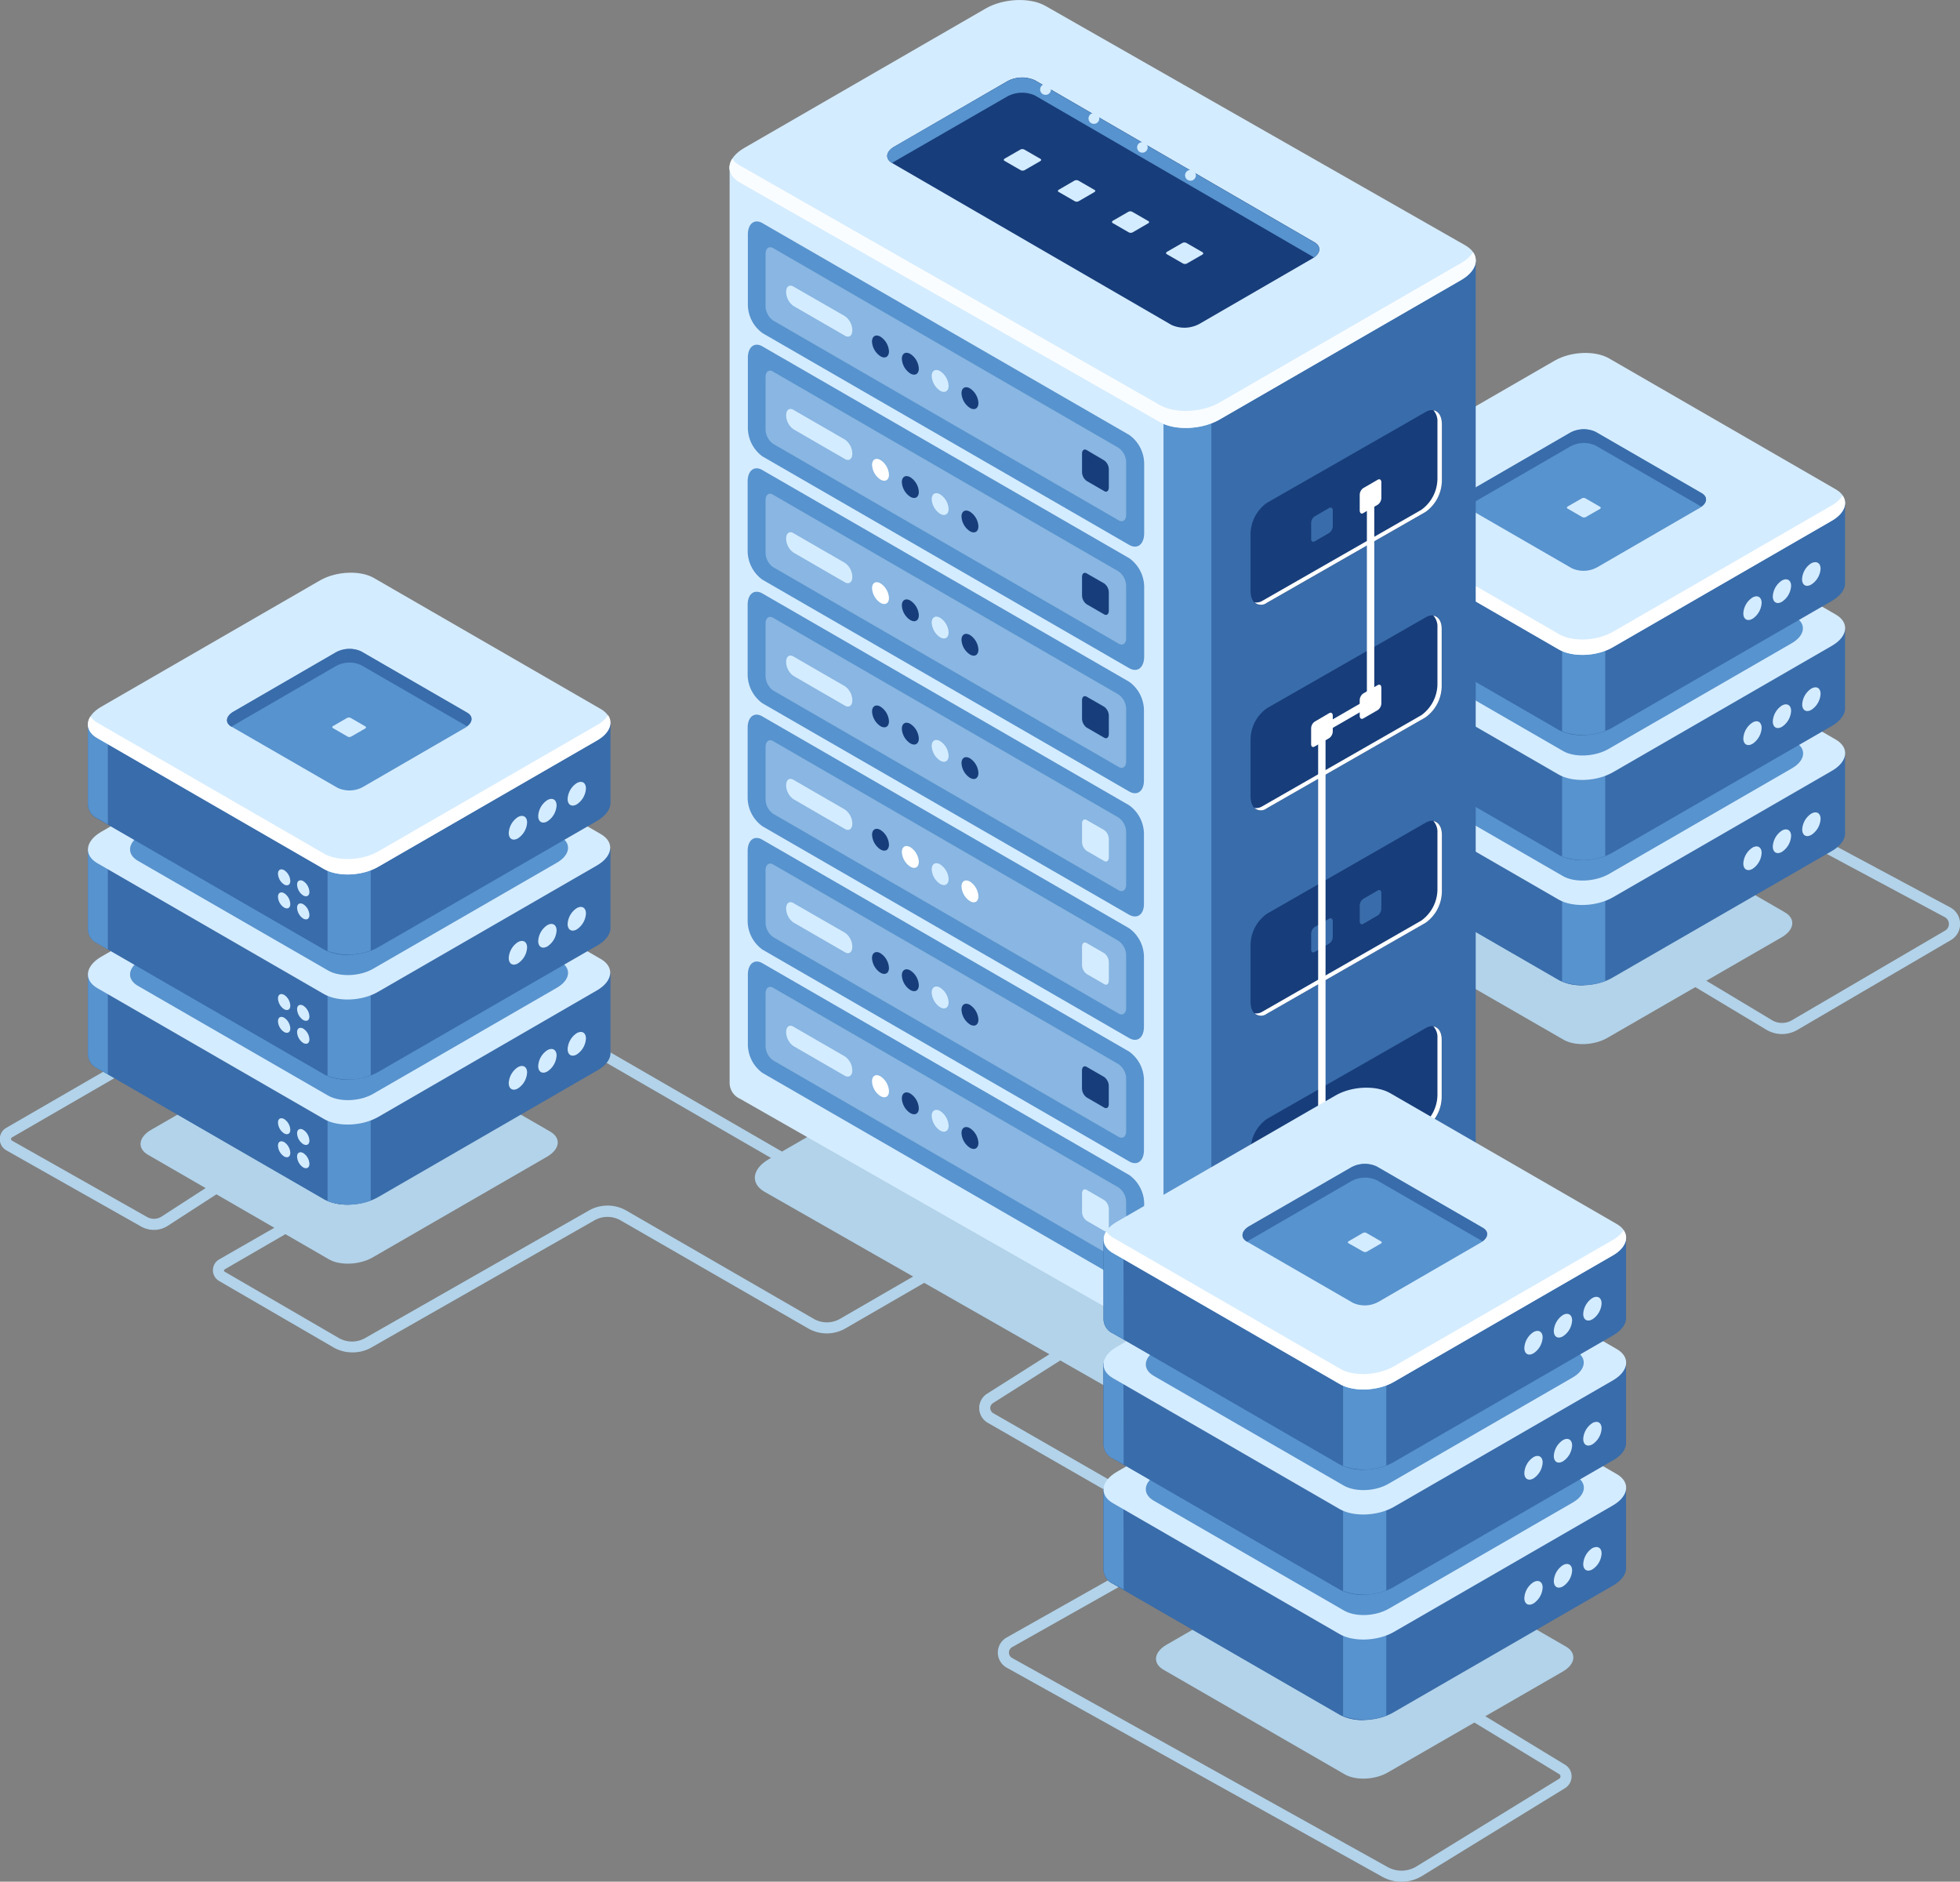 <svg id="Ñëîé_1" data-name="Ñëîé 1" xmlns="http://www.w3.org/2000/svg" viewBox="0 0 363.11 348.53"><rect x="0" y="0" width="363.11" height="348.53" fill="#808080" stroke="none"/><defs><style>.cls-1{fill:#b2d3ea;}.cls-2{fill:#396caa;}.cls-3{fill:#5793ce;}.cls-4,.cls-8{fill:#d4ecff;}.cls-5{fill:#fff;}.cls-6{fill:#fafdff;}.cls-7{fill:#173d7a;}.cls-8{opacity:0.4;isolation:isolate;}</style></defs><path class="cls-1" d="M1068.6,217.26a5.75,5.75,0,0,1-2.91-.8L1048.26,206l1.06-1.76,17.43,10.46a3.63,3.63,0,0,0,3.67,0l28.37-16.6a1.39,1.39,0,0,0,.71-1.26,1.42,1.42,0,0,0-.75-1.23l-37.82-20.25,1-1.81,37.82,20.25a3.45,3.45,0,0,1,1.83,3,3.42,3.42,0,0,1-1.72,3.06l-28.38,16.6A5.67,5.67,0,0,1,1068.6,217.26Z" transform="translate(-738.45 -25.73)"/><path class="cls-1" d="M998.09,374.27a7.32,7.32,0,0,1-3.57-.93l-69.58-38.73a3.2,3.2,0,0,1,0-5.58l31.49-17.76a1.07,1.07,0,0,0,.56-.95,1.1,1.1,0,0,0-.55-.95l-35-20.11a3.15,3.15,0,0,1-.12-5.39l14.31-9.06,1.1,1.73-14.31,9.07a1.09,1.09,0,0,0-.51.94,1.11,1.11,0,0,0,.55.93l35,20.11a3.15,3.15,0,0,1,1.58,2.74,3.11,3.11,0,0,1-1.6,2.73l-31.49,17.76a1.15,1.15,0,0,0,0,2l69.58,38.73a5.3,5.3,0,0,0,5.31-.1l26.46-16.26a.5.5,0,0,0,0-.86l-19.14-11.64,1.06-1.75,19.15,11.64a2.52,2.52,0,0,1,1.23,2.17,2.56,2.56,0,0,1-1.22,2.19L1001.9,373.2A7.34,7.34,0,0,1,998.09,374.27Z" transform="translate(-738.45 -25.73)"/><path class="cls-1" d="M1028.14,218.32,994.59,199c-2.06-1.19-1.8-3.27.58-4.64l32.39-18.7c2.37-1.37,6-1.52,8-.33l33.54,19.37c2.06,1.19,1.8,3.26-.57,4.63L1036.17,218C1033.79,219.36,1030.19,219.5,1028.14,218.32Z" transform="translate(-738.45 -25.73)"/><path class="cls-2" d="M1080.26,179.9h0V165.4l-32.5,0-11.23-6.48c-2.58-1.49-7.08-1.3-10.06.42L1016,165.37l-32.52,0v14.9a2.9,2.9,0,0,0,1.72,2.7l42,24.25c2.57,1.49,7.08,1.3,10-.42l40.56-23.41C1079.53,182.37,1080.36,181.09,1080.26,179.9Z" transform="translate(-738.45 -25.73)"/><path class="cls-2" d="M1031.86,157.9a11.6,11.6,0,0,0-5.39,1.42L1016,165.37l-32.53,0v14.9a2.93,2.93,0,0,0,1.73,2.7l42,24.25a9.14,9.14,0,0,0,4.66,1V157.9Z" transform="translate(-738.45 -25.73)"/><path class="cls-3" d="M987.15,165.35h-3.68v14.9a2.9,2.9,0,0,0,1.72,2.7l2,1.13Z" transform="translate(-738.45 -25.73)"/><path class="cls-3" d="M1027.84,207.52a11.43,11.43,0,0,0,8-.1V190.5h-8Z" transform="translate(-738.45 -25.73)"/><path class="cls-4" d="M1027.2,192.35l-42-24.25c-2.58-1.49-2.25-4.09.72-5.81l40.56-23.42c3-1.71,7.48-1.9,10.06-.41l42,24.25c2.58,1.49,2.26,4.09-.72,5.8l-40.56,23.42C1034.28,193.65,1029.77,193.84,1027.2,192.35Z" transform="translate(-738.45 -25.73)"/><path class="cls-3" d="M1028,188l-35.2-20.32c-2.16-1.25-1.89-3.43.61-4.86l34-19.63c2.5-1.44,6.27-1.59,8.43-.35l35.2,20.33c2.16,1.24,1.89,3.42-.6,4.86l-34,19.63C1033.88,189.07,1030.11,189.23,1028,188Z" transform="translate(-738.45 -25.73)"/><path class="cls-4" d="M1064.81,183.72a3.77,3.77,0,0,1-1.69,2.94c-.94.54-1.7.1-1.7-1a3.75,3.75,0,0,1,1.7-2.94C1064.05,182.2,1064.81,182.64,1064.81,183.72Z" transform="translate(-738.45 -25.73)"/><path class="cls-4" d="M1070.27,180.57a3.75,3.75,0,0,1-1.7,2.94c-.93.54-1.69.1-1.69-1a3.77,3.77,0,0,1,1.69-2.94C1069.51,179.05,1070.27,179.49,1070.27,180.57Z" transform="translate(-738.45 -25.73)"/><path class="cls-4" d="M1075.73,177.42a3.75,3.75,0,0,1-1.7,2.94c-.94.54-1.7.1-1.7-1a3.73,3.73,0,0,1,1.7-2.94C1075,175.9,1075.73,176.34,1075.73,177.42Z" transform="translate(-738.45 -25.73)"/><path class="cls-2" d="M1080.26,156.73h0V142.24l-32.5,0-11.23-6.48c-2.58-1.49-7.08-1.3-10.06.42L1016,142.21l-32.52,0v14.9a2.9,2.9,0,0,0,1.72,2.7l42,24.25c2.57,1.49,7.08,1.3,10-.42l40.56-23.41C1079.53,159.21,1080.36,157.93,1080.26,156.73Z" transform="translate(-738.45 -25.73)"/><path class="cls-2" d="M1031.86,134.74a11.71,11.71,0,0,0-5.39,1.41l-10.48,6H983.46v14.9a2.93,2.93,0,0,0,1.73,2.7l42,24.25a9.14,9.14,0,0,0,4.66,1v-50.3Z" transform="translate(-738.45 -25.73)"/><path class="cls-3" d="M987.15,142.19h-3.68v14.9a2.9,2.9,0,0,0,1.72,2.7l2,1.13Z" transform="translate(-738.45 -25.73)"/><path class="cls-3" d="M1027.84,184.36a11.43,11.43,0,0,0,8-.1V167.34h-8Z" transform="translate(-738.45 -25.73)"/><path class="cls-4" d="M1027.2,169.19l-42-24.25c-2.58-1.49-2.25-4.09.72-5.81l40.56-23.42c3-1.72,7.48-1.9,10.06-.41l42,24.25c2.58,1.49,2.26,4.08-.72,5.8l-40.56,23.42C1034.28,170.49,1029.77,170.68,1027.2,169.19Z" transform="translate(-738.45 -25.73)"/><path class="cls-3" d="M1028,164.82l-35.2-20.32c-2.16-1.25-1.89-3.43.61-4.87l34-19.62c2.5-1.44,6.27-1.6,8.43-.35L1071,140c2.16,1.24,1.89,3.42-.6,4.86l-34,19.62C1033.88,165.91,1030.11,166.07,1028,164.82Z" transform="translate(-738.45 -25.73)"/><path class="cls-4" d="M1064.81,160.56a3.77,3.77,0,0,1-1.69,2.94c-.94.54-1.7.1-1.7-1a3.75,3.75,0,0,1,1.7-2.94C1064.05,159,1064.81,159.48,1064.81,160.56Z" transform="translate(-738.45 -25.73)"/><path class="cls-4" d="M1070.27,157.41a3.75,3.75,0,0,1-1.7,2.94c-.93.54-1.69.1-1.69-1a3.75,3.75,0,0,1,1.69-2.94C1069.51,155.89,1070.27,156.33,1070.27,157.41Z" transform="translate(-738.45 -25.73)"/><path class="cls-4" d="M1075.73,154.26a3.77,3.77,0,0,1-1.7,2.94c-.94.54-1.7.1-1.7-1a3.73,3.73,0,0,1,1.7-2.94C1075,152.74,1075.73,153.17,1075.73,154.26Z" transform="translate(-738.45 -25.73)"/><path class="cls-2" d="M1080.26,133.57h0V119.08l-32.5,0-11.23-6.48c-2.58-1.49-7.08-1.3-10.06.41L1016,119.05l-32.52,0v14.9a2.9,2.9,0,0,0,1.72,2.7l42,24.25c2.57,1.49,7.08,1.3,10-.42l40.56-23.41C1079.53,136.05,1080.36,134.77,1080.26,133.57Z" transform="translate(-738.45 -25.73)"/><path class="cls-2" d="M1031.86,111.58a11.71,11.71,0,0,0-5.39,1.41L1016,119H983.46v14.9a2.93,2.93,0,0,0,1.73,2.7l42,24.25a9,9,0,0,0,4.66,1V111.58Z" transform="translate(-738.45 -25.73)"/><path class="cls-3" d="M987.15,119h-3.68v14.9a2.9,2.9,0,0,0,1.72,2.7l2,1.13Z" transform="translate(-738.45 -25.73)"/><path class="cls-3" d="M1027.84,161.19a11.43,11.43,0,0,0,8-.09V144.18h-8Z" transform="translate(-738.45 -25.73)"/><path class="cls-4" d="M1027.2,146l-42-24.25c-2.58-1.49-2.25-4.09.72-5.81l40.56-23.42c3-1.72,7.48-1.9,10.06-.41l42,24.25c2.58,1.48,2.26,4.08-.72,5.8l-40.56,23.42C1034.28,147.33,1029.77,147.51,1027.2,146Z" transform="translate(-738.45 -25.73)"/><path class="cls-5" d="M1077.81,119.34l-40.56,23.42c-3,1.72-7.48,1.9-10,.41l-42-24.25a3.94,3.94,0,0,1-1.29-1.14c-.88,1.43-.48,3,1.29,4l42,24.25c2.57,1.48,7.08,1.3,10-.42l40.56-23.42c2.31-1.33,3-3.2,2-4.66A5.63,5.63,0,0,1,1077.81,119.34Z" transform="translate(-738.45 -25.73)"/><path class="cls-4" d="M1064.81,137.4a3.77,3.77,0,0,1-1.69,2.94c-.94.54-1.7.1-1.7-1a3.73,3.73,0,0,1,1.7-2.94C1064.05,135.88,1064.81,136.32,1064.81,137.4Z" transform="translate(-738.45 -25.73)"/><path class="cls-4" d="M1070.27,134.25a3.77,3.77,0,0,1-1.7,2.94c-.93.54-1.69.1-1.69-1a3.75,3.75,0,0,1,1.69-2.94C1069.51,132.73,1070.27,133.17,1070.27,134.25Z" transform="translate(-738.45 -25.73)"/><path class="cls-4" d="M1075.73,131.1A3.73,3.73,0,0,1,1074,134c-.94.55-1.7.11-1.7-1a3.73,3.73,0,0,1,1.7-2.94C1075,129.57,1075.73,130,1075.73,131.1Z" transform="translate(-738.45 -25.73)"/><path class="cls-3" d="M1029.68,131,1010,119.64c-1.2-.7-1-1.91.34-2.72l19-11a5.21,5.21,0,0,1,4.71-.2l19.65,11.35c1.21.7,1.06,1.91-.33,2.72l-19,11A5.24,5.24,0,0,1,1029.68,131Z" transform="translate(-738.45 -25.73)"/><path class="cls-4" d="M1031.56,121.49l-2.72-1.57c-.16-.1-.14-.27.05-.38l2.62-1.51a.72.72,0,0,1,.65,0l2.72,1.57c.17.1.15.26,0,.38l-2.63,1.51A.71.71,0,0,1,1031.56,121.49Z" transform="translate(-738.45 -25.73)"/><path class="cls-2" d="M1010,119.64l.06,0a2,2,0,0,1,.28-.2l19-11a5.24,5.24,0,0,1,4.71-.19l19.6,11.32c1.11-.8,1.17-1.88,0-2.53l-19.65-11.35a5.27,5.27,0,0,0-4.71.2l-19,11C1009,117.73,1008.82,119,1010,119.64Z" transform="translate(-738.45 -25.73)"/><path class="cls-1" d="M952.58,287.81l-72.5-41.34c-2.65-1.53-2.32-4.2.74-6l41.71-24.08c3.07-1.77,7.7-2,10.35-.43l72.49,41.34c2.66,1.53,2.32,4.2-.74,6l-41.71,24.08C959.86,289.15,955.23,289.34,952.58,287.81Z" transform="translate(-738.45 -25.73)"/><path class="cls-2" d="M1011.84,243.41h0V74.16L944.56,56.55l-12.4-7.16c-2.84-1.64-7.81-1.43-11.09.46L909.5,56.53l-35.88,0L884.24,219.9a3.22,3.22,0,0,0,1.91,3l67.14,50.66c2.85,1.65,7.82,1.44,11.1-.46l44.75-25.83C1011,246.15,1012,244.73,1011.84,243.41Z" transform="translate(-738.45 -25.73)"/><path class="cls-4" d="M927,48.29a12.81,12.81,0,0,0-5.94,1.56L909.5,56.53l-35.88,0v169.7a3.22,3.22,0,0,0,1.9,3l77.77,44.34a10,10,0,0,0,5.15,1.1l.81-170.76Z" transform="translate(-738.45 -25.73)"/><path class="cls-3" d="M954,273.88a12.56,12.56,0,0,0,8.87-.1V101.85H954Z" transform="translate(-738.45 -25.73)"/><path class="cls-4" d="M953.29,103.89,875.52,59.54c-2.84-1.64-2.49-4.51.8-6.4L921.07,27.3c3.28-1.89,8.25-2.1,11.09-.46l77.78,44.35c2.84,1.64,2.49,4.51-.8,6.41l-44.75,25.83C961.11,105.33,956.14,105.53,953.29,103.89Z" transform="translate(-738.45 -25.73)"/><path class="cls-6" d="M1009.14,74.45l-44.75,25.83c-3.28,1.9-8.25,2.1-11.1.46L875.52,56.39a4.3,4.3,0,0,1-1.42-1.25c-1,1.57-.53,3.27,1.42,4.4l77.77,44.35c2.85,1.64,7.82,1.44,11.1-.46l44.75-25.84c2.55-1.47,3.33-3.53,2.22-5.14A6.37,6.37,0,0,1,1009.14,74.45Z" transform="translate(-738.45 -25.73)"/><path class="cls-7" d="M955.49,85.92l-51.78-30c-1.33-.77-1.16-2.11.38-3L925,40.81a5.78,5.78,0,0,1,5.19-.21l51.78,30c1.33.77,1.16,2.11-.37,3L960.69,85.7A5.81,5.81,0,0,1,955.49,85.92Z" transform="translate(-738.45 -25.73)"/><path class="cls-4" d="M927.54,57.25l-3-1.73c-.18-.11-.16-.29.05-.42l2.9-1.67a.8.8,0,0,1,.72,0l3,1.73c.18.11.16.29-.05.42l-2.9,1.67A.8.8,0,0,1,927.54,57.25Z" transform="translate(-738.45 -25.73)"/><path class="cls-4" d="M937.56,63l-3-1.73c-.18-.1-.16-.29.06-.41l2.89-1.68a.8.8,0,0,1,.72,0l3,1.73c.19.1.16.29-.05.41L938.28,63A.77.77,0,0,1,937.56,63Z" transform="translate(-738.45 -25.73)"/><path class="cls-4" d="M947.59,68.78l-3-1.73c-.19-.11-.16-.3,0-.42l2.9-1.67a.77.77,0,0,1,.72,0l3,1.73c.18.11.16.29-.06.41l-2.89,1.68A.83.83,0,0,1,947.59,68.78Z" transform="translate(-738.45 -25.73)"/><path class="cls-4" d="M957.61,74.54l-3-1.73c-.18-.11-.16-.29,0-.42l2.9-1.67a.83.83,0,0,1,.72,0l3,1.73c.18.11.16.3,0,.42l-2.9,1.67A.8.8,0,0,1,957.61,74.54Z" transform="translate(-738.45 -25.73)"/><path class="cls-3" d="M903.71,55.9l.07,0a2.44,2.44,0,0,1,.31-.22L925,43.63a5.78,5.78,0,0,1,5.19-.21l51.72,30c1.23-.88,1.29-2.08.06-2.79l-51.78-30a5.75,5.75,0,0,0-5.19.21L904.09,52.9C902.55,53.79,902.38,55.13,903.71,55.9Z" transform="translate(-738.45 -25.73)"/><path class="cls-7" d="M973.13,137.42l29.44-16.85a7.22,7.22,0,0,0,3-5.74V104.31c0-2.21-1.34-3.23-3-2.27l-29.44,16.85a7.2,7.2,0,0,0-3,5.74v10.52C970.13,137.36,971.47,138.38,973.13,137.42Z" transform="translate(-738.45 -25.73)"/><path class="cls-5" d="M1004,101.72a3,3,0,0,1,.75,2.19v10.53a7.16,7.16,0,0,1-3,5.73L972.34,137a2.17,2.17,0,0,1-1.46.31,1.79,1.79,0,0,0,2.25.08l29.44-16.85a7.22,7.22,0,0,0,3-5.74V104.31C1005.57,102.81,1004.94,101.88,1004,101.72Z" transform="translate(-738.45 -25.73)"/><path class="cls-2" d="M982,126l2.7-1.56a1.58,1.58,0,0,0,.66-1.25v-2.89c0-.48-.3-.7-.66-.49l-2.7,1.56a1.54,1.54,0,0,0-.65,1.25v2.88C981.33,126,981.62,126.19,982,126Z" transform="translate(-738.45 -25.73)"/><path class="cls-5" d="M991,120.77l2.7-1.56a1.58,1.58,0,0,0,.66-1.25v-2.88c0-.48-.3-.71-.66-.5l-2.7,1.56a1.57,1.57,0,0,0-.65,1.25v2.89C990.36,120.76,990.65,121,991,120.77Z" transform="translate(-738.45 -25.73)"/><path class="cls-7" d="M973.13,213.5l29.44-16.86a7.19,7.19,0,0,0,3-5.73V180.38c0-2.21-1.34-3.22-3-2.27L973.13,195a7.18,7.18,0,0,0-3,5.73v10.53C970.13,213.44,971.47,214.46,973.13,213.5Z" transform="translate(-738.45 -25.73)"/><path class="cls-5" d="M1004,177.8a3,3,0,0,1,.75,2.19v10.53a7.18,7.18,0,0,1-3,5.73L972.34,213.1a2.12,2.12,0,0,1-1.46.32,1.79,1.79,0,0,0,2.25.08l29.44-16.86a7.19,7.19,0,0,0,3-5.73V180.38C1005.57,178.88,1004.94,178,1004,177.8Z" transform="translate(-738.45 -25.73)"/><path class="cls-2" d="M982,202.06l2.7-1.56a1.55,1.55,0,0,0,.66-1.24v-2.89c0-.48-.3-.7-.66-.49l-2.7,1.55a1.57,1.57,0,0,0-.65,1.25v2.89C981.33,202.05,981.62,202.27,982,202.06Z" transform="translate(-738.45 -25.73)"/><path class="cls-2" d="M991,196.85l2.7-1.56a1.58,1.58,0,0,0,.66-1.25v-2.88c0-.49-.3-.71-.66-.5l-2.7,1.56a1.57,1.57,0,0,0-.65,1.25v2.88C990.36,196.84,990.65,197.06,991,196.85Z" transform="translate(-738.45 -25.73)"/><path class="cls-7" d="M973.13,251.54l29.44-16.86a7.19,7.19,0,0,0,3-5.73V218.42c0-2.21-1.34-3.22-3-2.26L973.13,233a7.18,7.18,0,0,0-3,5.73v10.53C970.13,251.48,971.47,252.5,973.13,251.54Z" transform="translate(-738.45 -25.73)"/><path class="cls-5" d="M1004,215.84a2.94,2.94,0,0,1,.75,2.19v10.53a7.18,7.18,0,0,1-3,5.73l-29.44,16.85a2.12,2.12,0,0,1-1.46.32,1.79,1.79,0,0,0,2.25.08l29.44-16.86a7.19,7.19,0,0,0,3-5.73V218.42C1005.57,216.92,1004.94,216,1004,215.84Z" transform="translate(-738.45 -25.73)"/><path class="cls-5" d="M982,240.1l2.7-1.56a1.55,1.55,0,0,0,.66-1.25v-2.88c0-.48-.3-.7-.66-.5l-2.7,1.56a1.57,1.57,0,0,0-.65,1.25v2.89C981.33,240.09,981.62,240.31,982,240.1Z" transform="translate(-738.45 -25.73)"/><path class="cls-2" d="M991,234.89l2.7-1.56a1.58,1.58,0,0,0,.66-1.25v-2.89c0-.48-.3-.7-.66-.49l-2.7,1.56a1.57,1.57,0,0,0-.65,1.25v2.88C990.36,234.88,990.65,235.1,991,234.89Z" transform="translate(-738.45 -25.73)"/><path class="cls-7" d="M973.13,175.46l29.44-16.86a7.19,7.19,0,0,0,3-5.73V142.34c0-2.21-1.34-3.22-3-2.26l-29.44,16.85a7.19,7.19,0,0,0-3,5.73v10.53C970.13,175.4,971.47,176.42,973.13,175.46Z" transform="translate(-738.45 -25.73)"/><path class="cls-5" d="M1004,139.76a3,3,0,0,1,.75,2.19v10.53a7.18,7.18,0,0,1-3,5.73l-29.44,16.86a2.17,2.17,0,0,1-1.46.31,1.79,1.79,0,0,0,2.25.08l29.44-16.86a7.19,7.19,0,0,0,3-5.73V142.34C1005.57,140.85,1004.94,139.92,1004,139.76Z" transform="translate(-738.45 -25.73)"/><path class="cls-5" d="M982,164l2.7-1.55a1.58,1.58,0,0,0,.66-1.25v-2.89c0-.48-.3-.7-.66-.49L982,159.4a1.54,1.54,0,0,0-.65,1.25v2.88C981.33,164,981.62,164.23,982,164Z" transform="translate(-738.45 -25.73)"/><path class="cls-5" d="M991,158.81l2.7-1.56a1.58,1.58,0,0,0,.66-1.25v-2.88c0-.48-.3-.71-.66-.5l-2.7,1.56a1.57,1.57,0,0,0-.65,1.25v2.89C990.36,158.8,990.65,159,991,158.81Z" transform="translate(-738.45 -25.73)"/><path class="cls-3" d="M947.63,126.65,879.71,87.43A6.59,6.59,0,0,1,877,82.17v-13c0-2,1.23-3,2.75-2.08l67.92,39.21a6.61,6.61,0,0,1,2.75,5.26v13C950.38,126.59,949.15,127.52,947.63,126.65Z" transform="translate(-738.45 -25.73)"/><path class="cls-8" d="M945.68,122.1l-64-37a3.36,3.36,0,0,1-1.4-2.67V72.74c0-1,.63-1.5,1.4-1.06l64,37a3.36,3.36,0,0,1,1.4,2.67v9.74C947.08,122.08,946.45,122.55,945.68,122.1Z" transform="translate(-738.45 -25.73)"/><path class="cls-4" d="M895,87.92l-9.55-5.52a3.24,3.24,0,0,1-1.36-2.59h0c0-1,.61-1.45,1.36-1L895,84.3a3.27,3.27,0,0,1,1.35,2.6h0C896.36,87.9,895.75,88.35,895,87.92Z" transform="translate(-738.45 -25.73)"/><path class="cls-7" d="M903.14,90.81c0,1-.7,1.41-1.57.91A3.48,3.48,0,0,1,900,89c0-1,.7-1.41,1.56-.91A3.46,3.46,0,0,1,903.14,90.81Z" transform="translate(-738.45 -25.73)"/><path class="cls-7" d="M908.67,94c0,1-.7,1.41-1.57.91a3.46,3.46,0,0,1-1.57-2.72c0-1,.7-1.4,1.57-.9A3.45,3.45,0,0,1,908.67,94Z" transform="translate(-738.45 -25.73)"/><path class="cls-4" d="M914.19,97.19c0,1-.7,1.41-1.57.91a3.48,3.48,0,0,1-1.56-2.72c0-1,.7-1.4,1.56-.9A3.45,3.45,0,0,1,914.19,97.19Z" transform="translate(-738.45 -25.73)"/><path class="cls-7" d="M919.71,100.38c0,1-.7,1.41-1.56.91a3.46,3.46,0,0,1-1.57-2.72c0-1,.7-1.4,1.57-.9A3.46,3.46,0,0,1,919.71,100.38Z" transform="translate(-738.45 -25.73)"/><path class="cls-7" d="M943,116.68l-3.22-1.86a2.07,2.07,0,0,1-.87-1.66v-3.4c0-.64.39-.94.87-.66L943,111a2.07,2.07,0,0,1,.87,1.66V116C943.86,116.66,943.47,117,943,116.68Z" transform="translate(-738.45 -25.73)"/><path class="cls-3" d="M947.63,149.48l-67.92-39.21A6.59,6.59,0,0,1,877,105v-13c0-2,1.23-3,2.75-2.08l67.92,39.21a6.59,6.59,0,0,1,2.75,5.26v13C950.38,149.43,949.15,150.36,947.63,149.48Z" transform="translate(-738.45 -25.73)"/><path class="cls-8" d="M945.68,144.94l-64-37a3.36,3.36,0,0,1-1.4-2.67V95.57c0-1,.63-1.5,1.4-1l64,37a3.36,3.36,0,0,1,1.4,2.67v9.74C947.08,144.91,946.45,145.39,945.68,144.94Z" transform="translate(-738.45 -25.73)"/><path class="cls-4" d="M895,110.76l-9.55-5.52a3.24,3.24,0,0,1-1.36-2.59h0c0-1,.61-1.45,1.36-1l9.55,5.51a3.26,3.26,0,0,1,1.35,2.59h0C896.36,110.73,895.75,111.19,895,110.76Z" transform="translate(-738.45 -25.73)"/><path class="cls-5" d="M903.14,113.65c0,1-.7,1.41-1.57.91a3.48,3.48,0,0,1-1.56-2.72c0-1,.7-1.4,1.56-.9A3.45,3.45,0,0,1,903.14,113.65Z" transform="translate(-738.45 -25.73)"/><path class="cls-7" d="M908.67,116.84c0,1-.7,1.41-1.57.91a3.46,3.46,0,0,1-1.57-2.72c0-1,.7-1.4,1.57-.9A3.45,3.45,0,0,1,908.67,116.84Z" transform="translate(-738.45 -25.73)"/><path class="cls-4" d="M914.19,120c0,1-.7,1.4-1.57.9a3.45,3.45,0,0,1-1.56-2.71c0-1,.7-1.4,1.56-.9A3.45,3.45,0,0,1,914.19,120Z" transform="translate(-738.45 -25.73)"/><path class="cls-7" d="M919.71,123.22c0,1-.7,1.4-1.56.91a3.46,3.46,0,0,1-1.57-2.72c0-1,.7-1.4,1.57-.9A3.46,3.46,0,0,1,919.71,123.22Z" transform="translate(-738.45 -25.73)"/><path class="cls-7" d="M943,139.52l-3.22-1.86a2.07,2.07,0,0,1-.87-1.66v-3.4c0-.65.39-.94.87-.66l3.22,1.85a2.1,2.1,0,0,1,.87,1.67v3.4C943.86,139.5,943.47,139.8,943,139.52Z" transform="translate(-738.45 -25.73)"/><path class="cls-3" d="M947.63,172.32l-67.92-39.21a6.61,6.61,0,0,1-2.75-5.26V114.9c0-2,1.23-3,2.75-2.09L947.63,152a6.59,6.59,0,0,1,2.75,5.26v13C950.38,172.27,949.15,173.2,947.63,172.32Z" transform="translate(-738.45 -25.73)"/><path class="cls-8" d="M945.68,167.78l-64-37a3.36,3.36,0,0,1-1.4-2.67v-9.74c0-1,.63-1.5,1.4-1l64,37a3.36,3.36,0,0,1,1.4,2.67v9.74C947.08,167.75,946.45,168.23,945.68,167.78Z" transform="translate(-738.45 -25.73)"/><path class="cls-4" d="M895,133.6l-9.55-5.52a3.24,3.24,0,0,1-1.36-2.59h0c0-1,.61-1.46,1.36-1L895,130a3.23,3.23,0,0,1,1.35,2.59h0C896.36,133.57,895.75,134,895,133.6Z" transform="translate(-738.45 -25.73)"/><path class="cls-5" d="M903.14,136.49c0,1-.7,1.4-1.57.9a3.46,3.46,0,0,1-1.56-2.71c0-1,.7-1.4,1.56-.9A3.45,3.45,0,0,1,903.14,136.49Z" transform="translate(-738.45 -25.73)"/><path class="cls-7" d="M908.67,139.68c0,1-.7,1.4-1.57.9a3.43,3.43,0,0,1-1.57-2.71c0-1,.7-1.4,1.57-.9A3.45,3.45,0,0,1,908.67,139.68Z" transform="translate(-738.45 -25.73)"/><path class="cls-4" d="M914.19,142.87c0,1-.7,1.4-1.57.9a3.46,3.46,0,0,1-1.56-2.71c0-1,.7-1.4,1.56-.9A3.45,3.45,0,0,1,914.19,142.87Z" transform="translate(-738.45 -25.73)"/><path class="cls-7" d="M919.71,146.06c0,1-.7,1.4-1.56.9a3.45,3.45,0,0,1-1.57-2.71c0-1,.7-1.4,1.57-.9A3.46,3.46,0,0,1,919.71,146.06Z" transform="translate(-738.45 -25.73)"/><path class="cls-7" d="M943,162.36l-3.22-1.86a2.09,2.09,0,0,1-.87-1.66v-3.41c0-.64.39-.93.87-.65l3.22,1.85a2.1,2.1,0,0,1,.87,1.67v3.4C943.86,162.34,943.47,162.64,943,162.36Z" transform="translate(-738.45 -25.73)"/><path class="cls-3" d="M947.63,195.16,879.71,156a6.61,6.61,0,0,1-2.75-5.26v-13c0-2,1.23-2.95,2.75-2.08l67.92,39.22a6.59,6.59,0,0,1,2.75,5.26v13C950.38,195.11,949.15,196,947.63,195.16Z" transform="translate(-738.45 -25.73)"/><path class="cls-8" d="M945.68,190.62l-64-37a3.36,3.36,0,0,1-1.4-2.67v-9.74c0-1,.63-1.5,1.4-1.05l64,37a3.36,3.36,0,0,1,1.4,2.67v9.73C947.08,190.59,946.45,191.06,945.68,190.62Z" transform="translate(-738.45 -25.73)"/><path class="cls-4" d="M895,156.44l-9.55-5.52a3.24,3.24,0,0,1-1.36-2.59h0c0-1,.61-1.46,1.36-1l9.55,5.52a3.23,3.23,0,0,1,1.35,2.59h0C896.36,156.41,895.75,156.87,895,156.44Z" transform="translate(-738.45 -25.73)"/><path class="cls-7" d="M903.14,159.33c0,1-.7,1.4-1.57.9a3.46,3.46,0,0,1-1.56-2.71c0-1,.7-1.4,1.56-.9A3.45,3.45,0,0,1,903.14,159.33Z" transform="translate(-738.45 -25.73)"/><path class="cls-7" d="M908.67,162.52c0,1-.7,1.4-1.57.9a3.45,3.45,0,0,1-1.57-2.71c0-1,.7-1.4,1.57-.9A3.45,3.45,0,0,1,908.67,162.52Z" transform="translate(-738.45 -25.73)"/><path class="cls-4" d="M914.19,165.71c0,1-.7,1.4-1.57.9a3.46,3.46,0,0,1-1.56-2.71c0-1,.7-1.4,1.56-.9A3.45,3.45,0,0,1,914.19,165.71Z" transform="translate(-738.45 -25.73)"/><path class="cls-7" d="M919.71,168.9c0,1-.7,1.4-1.56.9a3.45,3.45,0,0,1-1.57-2.71c0-1,.7-1.4,1.57-.9A3.46,3.46,0,0,1,919.71,168.9Z" transform="translate(-738.45 -25.73)"/><path class="cls-4" d="M943,185.2l-3.22-1.86a2.09,2.09,0,0,1-.87-1.66v-3.41c0-.64.39-.93.87-.65l3.22,1.85a2.1,2.1,0,0,1,.87,1.67v3.4C943.86,185.18,943.47,185.47,943,185.2Z" transform="translate(-738.45 -25.73)"/><path class="cls-3" d="M947.63,218l-67.92-39.22a6.58,6.58,0,0,1-2.75-5.26v-13c0-2,1.23-3,2.75-2.08l67.92,39.22a6.59,6.59,0,0,1,2.75,5.26v12.95C950.38,217.94,949.15,218.88,947.63,218Z" transform="translate(-738.45 -25.73)"/><path class="cls-8" d="M945.68,213.46l-64-37a3.32,3.32,0,0,1-1.4-2.66v-9.74c0-1,.63-1.5,1.4-1.06l64,37a3.34,3.34,0,0,1,1.4,2.66v9.74C947.08,213.43,946.45,213.9,945.68,213.46Z" transform="translate(-738.45 -25.73)"/><path class="cls-4" d="M895,179.28l-9.55-5.52a3.24,3.24,0,0,1-1.36-2.59h0c0-1,.61-1.46,1.36-1l9.55,5.52a3.23,3.23,0,0,1,1.35,2.59h0C896.36,179.25,895.75,179.71,895,179.28Z" transform="translate(-738.45 -25.73)"/><path class="cls-7" d="M903.14,182.17c0,1-.7,1.4-1.57.9a3.46,3.46,0,0,1-1.56-2.71c0-1,.7-1.4,1.56-.9A3.45,3.45,0,0,1,903.14,182.17Z" transform="translate(-738.45 -25.73)"/><path class="cls-5" d="M908.67,185.36c0,1-.7,1.4-1.57.9a3.45,3.45,0,0,1-1.57-2.71c0-1,.7-1.4,1.57-.9A3.43,3.43,0,0,1,908.67,185.36Z" transform="translate(-738.45 -25.73)"/><path class="cls-4" d="M914.19,188.55c0,1-.7,1.4-1.57.9a3.46,3.46,0,0,1-1.56-2.71c0-1,.7-1.41,1.56-.91A3.46,3.46,0,0,1,914.19,188.55Z" transform="translate(-738.45 -25.73)"/><path class="cls-5" d="M919.71,191.74c0,1-.7,1.4-1.56.9a3.45,3.45,0,0,1-1.57-2.71c0-1,.7-1.4,1.57-.91A3.48,3.48,0,0,1,919.71,191.74Z" transform="translate(-738.45 -25.73)"/><path class="cls-4" d="M943,208l-3.22-1.86a2.09,2.09,0,0,1-.87-1.66v-3.41c0-.64.39-.93.87-.66l3.22,1.86a2.09,2.09,0,0,1,.87,1.66v3.41C943.86,208,943.47,208.31,943,208Z" transform="translate(-738.45 -25.73)"/><path class="cls-3" d="M947.63,240.84l-67.92-39.22a6.59,6.59,0,0,1-2.75-5.26v-13c0-2,1.23-3,2.75-2.08l67.92,39.22a6.58,6.58,0,0,1,2.75,5.26v12.95C950.38,240.78,949.15,241.72,947.63,240.84Z" transform="translate(-738.45 -25.73)"/><path class="cls-8" d="M945.68,236.3l-64-37a3.34,3.34,0,0,1-1.4-2.67v-9.73c0-1,.63-1.5,1.4-1.06l64,37a3.34,3.34,0,0,1,1.4,2.66v9.74C947.08,236.27,946.45,236.74,945.68,236.3Z" transform="translate(-738.45 -25.73)"/><path class="cls-4" d="M895,202.11l-9.55-5.51a3.26,3.26,0,0,1-1.36-2.59h0c0-1,.61-1.46,1.36-1L895,198.5a3.23,3.23,0,0,1,1.35,2.59h0C896.36,202.09,895.75,202.55,895,202.11Z" transform="translate(-738.45 -25.73)"/><path class="cls-7" d="M903.14,205c0,1-.7,1.4-1.57.9A3.46,3.46,0,0,1,900,203.2c0-1,.7-1.41,1.56-.91A3.46,3.46,0,0,1,903.14,205Z" transform="translate(-738.45 -25.73)"/><path class="cls-7" d="M908.67,208.2c0,1-.7,1.4-1.57.9a3.45,3.45,0,0,1-1.57-2.71c0-1,.7-1.41,1.57-.91A3.46,3.46,0,0,1,908.67,208.2Z" transform="translate(-738.45 -25.73)"/><path class="cls-4" d="M914.19,211.39c0,1-.7,1.4-1.57.9a3.46,3.46,0,0,1-1.56-2.71c0-1,.7-1.41,1.56-.91A3.46,3.46,0,0,1,914.19,211.39Z" transform="translate(-738.45 -25.73)"/><path class="cls-7" d="M919.71,214.58c0,1-.7,1.4-1.56.9a3.45,3.45,0,0,1-1.57-2.71c0-1,.7-1.41,1.57-.91A3.48,3.48,0,0,1,919.71,214.58Z" transform="translate(-738.45 -25.73)"/><path class="cls-7" d="M943,230.87,939.77,229a2.1,2.1,0,0,1-.87-1.67V224c0-.64.39-.94.87-.66l3.22,1.86a2.09,2.09,0,0,1,.87,1.66v3.41C943.86,230.86,943.47,231.15,943,230.87Z" transform="translate(-738.45 -25.73)"/><path class="cls-3" d="M947.63,263.68l-67.92-39.22A6.59,6.59,0,0,1,877,219.2V206.25c0-2,1.23-3,2.75-2.08l67.92,39.21a6.61,6.61,0,0,1,2.75,5.26v12.95C950.38,263.62,949.15,264.55,947.63,263.68Z" transform="translate(-738.45 -25.73)"/><path class="cls-8" d="M945.68,259.14l-64-37a3.34,3.34,0,0,1-1.4-2.67v-9.73c0-1,.63-1.5,1.4-1.06l64,37a3.34,3.34,0,0,1,1.4,2.66v9.74C947.08,259.11,946.45,259.58,945.68,259.14Z" transform="translate(-738.45 -25.73)"/><path class="cls-4" d="M895,225l-9.55-5.51a3.27,3.27,0,0,1-1.36-2.59h0c0-1,.61-1.46,1.36-1l9.55,5.52a3.23,3.23,0,0,1,1.35,2.59h0C896.36,224.93,895.75,225.39,895,225Z" transform="translate(-738.45 -25.73)"/><path class="cls-5" d="M903.14,227.85c0,1-.7,1.4-1.57.9A3.46,3.46,0,0,1,900,226c0-1,.7-1.41,1.56-.91A3.46,3.46,0,0,1,903.14,227.85Z" transform="translate(-738.45 -25.73)"/><path class="cls-7" d="M908.67,231c0,1-.7,1.4-1.57.9a3.45,3.45,0,0,1-1.57-2.71c0-1,.7-1.41,1.57-.91A3.46,3.46,0,0,1,908.67,231Z" transform="translate(-738.45 -25.73)"/><path class="cls-4" d="M914.19,234.22c0,1-.7,1.41-1.57.91a3.48,3.48,0,0,1-1.56-2.71c0-1,.7-1.41,1.56-.91A3.46,3.46,0,0,1,914.19,234.22Z" transform="translate(-738.45 -25.73)"/><path class="cls-7" d="M919.71,237.41c0,1-.7,1.41-1.56.91a3.46,3.46,0,0,1-1.57-2.72c0-1,.7-1.4,1.57-.9A3.48,3.48,0,0,1,919.71,237.41Z" transform="translate(-738.45 -25.73)"/><path class="cls-4" d="M943,253.71l-3.22-1.86a2.07,2.07,0,0,1-.87-1.66v-3.4c0-.64.39-.94.87-.66L943,248a2.07,2.07,0,0,1,.87,1.66v3.4C943.86,253.7,943.47,254,943,253.71Z" transform="translate(-738.45 -25.73)"/><polygon class="cls-5" points="245.57 211.28 244.2 211.28 244.2 134.8 253.23 129.59 253.23 91.94 254.6 91.94 254.6 130.38 245.57 135.59 245.57 211.28"/><path class="cls-1" d="M766.93,253.53a4.82,4.82,0,0,1-2.32-.61l-25-14.13a2.4,2.4,0,0,1,0-4.16l62.24-36a11.62,11.62,0,0,1,11.58,0l71.14,41.12-1,1.78L812.44,200.4a9.59,9.59,0,0,0-9.53,0l-62.24,36a.34.34,0,0,0-.17.3.32.32,0,0,0,.17.3l25,14.13a2.61,2.61,0,0,0,2.73-.08l10.55-6.82L780,246l-10.54,6.82A4.63,4.63,0,0,1,766.93,253.53Z" transform="translate(-738.45 -25.73)"/><path class="cls-1" d="M799.42,259l-33.54-19.37c-2.06-1.19-1.8-3.26.57-4.63l32.39-18.7c2.38-1.38,6-1.53,8-.34l33.55,19.37c2.06,1.19,1.8,3.26-.58,4.64l-32.39,18.7C805.08,260,801.48,260.18,799.42,259Z" transform="translate(-738.45 -25.73)"/><path class="cls-2" d="M851.55,220.57h0v-14.5h-32.5l-11.23-6.49c-2.58-1.49-7.09-1.3-10.06.42l-10.48,6-32.53,0v14.91a2.92,2.92,0,0,0,1.73,2.69l42,24.25c2.58,1.49,7.08,1.3,10.06-.41L849.1,224C850.81,223.05,851.64,221.76,851.55,220.57Z" transform="translate(-738.45 -25.73)"/><path class="cls-2" d="M803.15,198.57a11.65,11.65,0,0,0-5.39,1.42l-10.48,6-32.53,0v14.91a2.92,2.92,0,0,0,1.73,2.69l42,24.25a9.1,9.1,0,0,0,4.67,1v-50.3Z" transform="translate(-738.45 -25.73)"/><path class="cls-3" d="M758.43,206h-3.68v14.91a2.92,2.92,0,0,0,1.73,2.69l1.95,1.13Z" transform="translate(-738.45 -25.73)"/><path class="cls-3" d="M799.13,248.19a11.48,11.48,0,0,0,8-.09V231.17h-8Z" transform="translate(-738.45 -25.73)"/><path class="cls-4" d="M798.48,233l-42-24.25c-2.58-1.49-2.26-4.09.72-5.81l40.56-23.41c3-1.72,7.48-1.91,10-.42l42,24.25c2.58,1.49,2.25,4.09-.72,5.81L808.54,232.6C805.56,234.32,801.06,234.51,798.48,233Z" transform="translate(-738.45 -25.73)"/><path class="cls-3" d="M799.24,228.66,764,208.33c-2.16-1.24-1.89-3.42.6-4.86l34-19.63c2.49-1.44,6.27-1.59,8.43-.34l35.2,20.32c2.16,1.24,1.89,3.42-.61,4.86l-34,19.63C805.17,229.75,801.4,229.9,799.24,228.66Z" transform="translate(-738.45 -25.73)"/><path class="cls-4" d="M836.1,224.39a3.73,3.73,0,0,1-1.7,2.94c-.94.54-1.7.1-1.7-1a3.75,3.75,0,0,1,1.7-2.94C835.34,222.87,836.1,223.31,836.1,224.39Z" transform="translate(-738.45 -25.73)"/><path class="cls-4" d="M841.56,221.24a3.75,3.75,0,0,1-1.7,2.94c-.94.54-1.7.1-1.7-1a3.75,3.75,0,0,1,1.7-2.94C840.8,219.72,841.56,220.16,841.56,221.24Z" transform="translate(-738.45 -25.73)"/><path class="cls-4" d="M847,218.09a3.77,3.77,0,0,1-1.69,2.94c-.94.54-1.7.1-1.7-1a3.75,3.75,0,0,1,1.7-2.94C846.25,216.57,847,217,847,218.09Z" transform="translate(-738.45 -25.73)"/><path class="cls-2" d="M851.55,197.41h0v-14.5h-32.5l-11.23-6.49c-2.58-1.49-7.09-1.3-10.06.42l-10.48,6-32.53,0v14.91a2.92,2.92,0,0,0,1.73,2.69l42,24.25c2.58,1.49,7.08,1.3,10.06-.42l40.56-23.41C850.81,199.89,851.64,198.6,851.55,197.41Z" transform="translate(-738.45 -25.73)"/><path class="cls-2" d="M803.15,175.41a11.65,11.65,0,0,0-5.39,1.42l-10.48,6-32.53,0v14.91a2.91,2.91,0,0,0,1.73,2.69l42,24.25a9.1,9.1,0,0,0,4.67,1v-50.3Z" transform="translate(-738.45 -25.73)"/><path class="cls-3" d="M758.43,182.86h-3.68v14.91a2.92,2.92,0,0,0,1.73,2.69l1.95,1.13Z" transform="translate(-738.45 -25.73)"/><path class="cls-3" d="M799.13,225a11.48,11.48,0,0,0,8-.09V208h-8Z" transform="translate(-738.45 -25.73)"/><path class="cls-4" d="M798.48,209.86l-42-24.25c-2.58-1.49-2.26-4.09.72-5.81l40.56-23.41c3-1.72,7.48-1.91,10-.42l42,24.25c2.58,1.49,2.25,4.09-.72,5.81l-40.56,23.41C805.56,211.16,801.06,211.35,798.48,209.86Z" transform="translate(-738.45 -25.73)"/><path class="cls-3" d="M799.24,205.49,764,185.17c-2.16-1.25-1.89-3.42.6-4.86l34-19.63c2.49-1.44,6.27-1.59,8.43-.35l35.2,20.33c2.16,1.24,1.89,3.42-.61,4.86l-34,19.62C805.17,206.59,801.4,206.74,799.24,205.49Z" transform="translate(-738.45 -25.73)"/><path class="cls-4" d="M836.1,201.23a3.75,3.75,0,0,1-1.7,2.94c-.94.54-1.7.1-1.7-1a3.75,3.75,0,0,1,1.7-2.94C835.34,199.71,836.1,200.15,836.1,201.23Z" transform="translate(-738.45 -25.73)"/><path class="cls-4" d="M841.56,198.08a3.75,3.75,0,0,1-1.7,2.94c-.94.54-1.7.1-1.7-1a3.75,3.75,0,0,1,1.7-2.94C840.8,196.56,841.56,197,841.56,198.08Z" transform="translate(-738.45 -25.73)"/><path class="cls-4" d="M847,194.93a3.77,3.77,0,0,1-1.69,2.94c-.94.54-1.7.1-1.7-1a3.75,3.75,0,0,1,1.7-2.94C846.25,193.41,847,193.85,847,194.93Z" transform="translate(-738.45 -25.73)"/><path class="cls-2" d="M851.55,174.25h0v-14.5l-32.5,0-11.23-6.48c-2.58-1.49-7.09-1.3-10.06.42l-10.48,6.05-32.53,0v14.91a2.93,2.93,0,0,0,1.73,2.69l42,24.25c2.58,1.49,7.08,1.3,10.06-.42l40.56-23.41C850.81,176.73,851.64,175.44,851.55,174.25Z" transform="translate(-738.45 -25.73)"/><path class="cls-2" d="M803.15,152.25a11.53,11.53,0,0,0-5.39,1.42l-10.48,6.05-32.53,0v14.91a2.92,2.92,0,0,0,1.73,2.69l42,24.25a9.1,9.1,0,0,0,4.67,1v-50.3Z" transform="translate(-738.45 -25.73)"/><path class="cls-3" d="M758.43,159.7h-3.68v14.91a2.93,2.93,0,0,0,1.73,2.69l1.95,1.13Z" transform="translate(-738.45 -25.73)"/><path class="cls-3" d="M799.13,201.87a11.48,11.48,0,0,0,8-.09V184.85h-8Z" transform="translate(-738.45 -25.73)"/><path class="cls-4" d="M798.48,186.7l-42-24.25c-2.58-1.49-2.26-4.09.72-5.81l40.56-23.42c3-1.71,7.48-1.9,10-.41l42,24.25c2.58,1.49,2.25,4.09-.72,5.8l-40.56,23.42C805.56,188,801.06,188.19,798.48,186.7Z" transform="translate(-738.45 -25.73)"/><path class="cls-5" d="M849.1,160l-40.56,23.42c-3,1.72-7.48,1.9-10.06.42l-42-24.25a4,4,0,0,1-1.29-1.15c-.89,1.43-.48,3,1.29,4l42,24.25c2.58,1.49,7.08,1.3,10.06-.42l40.56-23.41c2.31-1.34,3-3.2,2-4.67A5.62,5.62,0,0,1,849.1,160Z" transform="translate(-738.45 -25.73)"/><path class="cls-4" d="M836.1,178.07a3.75,3.75,0,0,1-1.7,2.94c-.94.54-1.7.1-1.7-1a3.75,3.75,0,0,1,1.7-2.94C835.34,176.55,836.1,177,836.1,178.07Z" transform="translate(-738.45 -25.73)"/><path class="cls-4" d="M841.56,174.92a3.75,3.75,0,0,1-1.7,2.94c-.94.54-1.7.1-1.7-1a3.75,3.75,0,0,1,1.7-2.94C840.8,173.4,841.56,173.84,841.56,174.92Z" transform="translate(-738.45 -25.73)"/><path class="cls-4" d="M847,171.77a3.77,3.77,0,0,1-1.69,2.94c-.94.54-1.7.1-1.7-1a3.73,3.73,0,0,1,1.7-2.94C846.25,170.25,847,170.69,847,171.77Z" transform="translate(-738.45 -25.73)"/><path class="cls-3" d="M801,171.66l-19.66-11.34c-1.21-.7-1.06-1.92.34-2.72l19-11a5.22,5.22,0,0,1,4.7-.19L825,157.79c1.21.7,1,1.92-.34,2.72l-19,11A5.22,5.22,0,0,1,801,171.66Z" transform="translate(-738.45 -25.73)"/><path class="cls-4" d="M802.85,162.16l-2.72-1.57c-.17-.1-.15-.26,0-.37l2.63-1.52a.75.75,0,0,1,.65,0l2.72,1.57c.17.1.15.27,0,.38l-2.62,1.51A.69.69,0,0,1,802.85,162.16Z" transform="translate(-738.45 -25.73)"/><path class="cls-2" d="M781.31,160.32l.05,0a3,3,0,0,1,.29-.2l19-11a5.19,5.19,0,0,1,4.7-.2l19.6,11.32c1.11-.8,1.17-1.88.06-2.52l-19.66-11.35a5.24,5.24,0,0,0-4.71.19l-19,11C780.25,158.4,780.1,159.62,781.31,160.32Z" transform="translate(-738.45 -25.73)"/><path class="cls-4" d="M795.77,190.93c0,.73-.51,1-1.14.66a2.52,2.52,0,0,1-1.14-2c0-.73.51-1,1.14-.66A2.52,2.52,0,0,1,795.77,190.93Z" transform="translate(-738.45 -25.73)"/><path class="cls-4" d="M792.23,188.9c0,.73-.51,1-1.14.66a2.52,2.52,0,0,1-1.14-2c0-.72.51-1,1.14-.66A2.53,2.53,0,0,1,792.23,188.9Z" transform="translate(-738.45 -25.73)"/><path class="cls-4" d="M795.77,195.21c0,.73-.51,1-1.14.66a2.53,2.53,0,0,1-1.14-2c0-.73.51-1,1.14-.66A2.52,2.52,0,0,1,795.77,195.21Z" transform="translate(-738.45 -25.73)"/><path class="cls-4" d="M792.23,193.18c0,.72-.51,1-1.14.65a2.5,2.5,0,0,1-1.14-2c0-.73.51-1,1.14-.66A2.52,2.52,0,0,1,792.23,193.18Z" transform="translate(-738.45 -25.73)"/><path class="cls-4" d="M795.77,214c0,.73-.51,1-1.14.66a2.53,2.53,0,0,1-1.14-2c0-.73.51-1,1.14-.66A2.53,2.53,0,0,1,795.77,214Z" transform="translate(-738.45 -25.73)"/><path class="cls-4" d="M792.23,212c0,.73-.51,1-1.14.66a2.53,2.53,0,0,1-1.14-2c0-.73.51-1,1.14-.66A2.53,2.53,0,0,1,792.23,212Z" transform="translate(-738.45 -25.73)"/><path class="cls-4" d="M795.77,218.25c0,.73-.51,1-1.14.66a2.52,2.52,0,0,1-1.14-2c0-.73.51-1,1.14-.66A2.52,2.52,0,0,1,795.77,218.25Z" transform="translate(-738.45 -25.73)"/><path class="cls-4" d="M792.23,216.22c0,.73-.51,1-1.14.66a2.52,2.52,0,0,1-1.14-2c0-.72.51-1,1.14-.65A2.52,2.52,0,0,1,792.23,216.22Z" transform="translate(-738.45 -25.73)"/><path class="cls-4" d="M795.77,237c0,.72-.51,1-1.14.65a2.5,2.5,0,0,1-1.14-2c0-.73.51-1,1.14-.66A2.52,2.52,0,0,1,795.77,237Z" transform="translate(-738.45 -25.73)"/><path class="cls-4" d="M792.23,235c0,.73-.51,1-1.14.66a2.52,2.52,0,0,1-1.14-2c0-.73.51-1,1.14-.66A2.52,2.52,0,0,1,792.23,235Z" transform="translate(-738.45 -25.73)"/><path class="cls-4" d="M795.77,241.3c0,.73-.51,1-1.14.66a2.53,2.53,0,0,1-1.14-2c0-.73.51-1,1.14-.66A2.53,2.53,0,0,1,795.77,241.3Z" transform="translate(-738.45 -25.73)"/><path class="cls-4" d="M792.23,239.27c0,.73-.51,1-1.14.66a2.53,2.53,0,0,1-1.14-2c0-.73.51-1,1.14-.66A2.52,2.52,0,0,1,792.23,239.27Z" transform="translate(-738.45 -25.73)"/><path class="cls-1" d="M803.69,276.22a6.92,6.92,0,0,1-3.47-.93L779.05,263a2.31,2.31,0,0,1,0-4L793,251l1,1.77-13.92,8.07a.25.25,0,0,0-.13.22.23.23,0,0,0,.13.22l21.16,12.29a4.91,4.91,0,0,0,4.85,0l41.46-23.63a7,7,0,0,1,6.91,0L889.19,270a4.88,4.88,0,0,0,4.89,0l16.75-9.69,1,1.78-16.74,9.68a6.91,6.91,0,0,1-6.94,0l-34.73-20a4.9,4.9,0,0,0-4.86,0l-41.46,23.63A7,7,0,0,1,803.69,276.22Z" transform="translate(-738.45 -25.73)"/><path class="cls-1" d="M987.57,354.37,954,335c-2.06-1.19-1.8-3.27.58-4.64L987,311.67c2.38-1.37,6-1.52,8-.33l33.54,19.36c2.06,1.19,1.8,3.27-.57,4.64L995.6,354C993.22,355.41,989.62,355.56,987.57,354.37Z" transform="translate(-738.45 -25.73)"/><path class="cls-2" d="M1039.69,316h0V301.46l-32.5,0L996,295c-2.58-1.49-7.08-1.3-10.06.41l-10.48,6.05H942.89v14.9a2.93,2.93,0,0,0,1.73,2.7l42,24.25c2.57,1.49,7.08,1.3,10-.42l40.56-23.42C1039,318.43,1039.79,317.15,1039.69,316Z" transform="translate(-738.45 -25.73)"/><path class="cls-2" d="M991.29,294a11.71,11.71,0,0,0-5.39,1.41l-10.48,6.05H942.89v14.9a2.93,2.93,0,0,0,1.73,2.7l42,24.25a9,9,0,0,0,4.66,1V294Z" transform="translate(-738.45 -25.73)"/><path class="cls-3" d="M946.58,301.41H942.9v14.9a2.9,2.9,0,0,0,1.72,2.7l2,1.12Z" transform="translate(-738.45 -25.73)"/><path class="cls-3" d="M987.27,343.57a11.43,11.43,0,0,0,8-.09V326.56h-8Z" transform="translate(-738.45 -25.73)"/><path class="cls-4" d="M986.63,328.4l-42-24.25c-2.58-1.48-2.25-4.08.72-5.8l40.56-23.42c3-1.72,7.48-1.9,10.06-.42l42,24.25c2.58,1.49,2.26,4.09-.72,5.81L996.68,328C993.71,329.71,989.2,329.89,986.63,328.4Z" transform="translate(-738.45 -25.73)"/><path class="cls-3" d="M987.38,324l-35.2-20.32c-2.16-1.25-1.89-3.43.61-4.87l34-19.62c2.5-1.44,6.27-1.6,8.43-.35l35.2,20.32c2.16,1.25,1.89,3.43-.6,4.87l-34,19.62C993.32,325.13,989.54,325.29,987.38,324Z" transform="translate(-738.45 -25.73)"/><path class="cls-4" d="M1024.24,319.78a3.78,3.78,0,0,1-1.69,2.94c-.94.54-1.7.1-1.7-1a3.73,3.73,0,0,1,1.7-2.94C1023.48,318.26,1024.24,318.7,1024.24,319.78Z" transform="translate(-738.45 -25.73)"/><path class="cls-4" d="M1029.7,316.63a3.73,3.73,0,0,1-1.7,2.93c-.93.54-1.69.11-1.69-1a3.75,3.75,0,0,1,1.69-2.93C1028.94,315.11,1029.7,315.54,1029.7,316.63Z" transform="translate(-738.45 -25.73)"/><path class="cls-4" d="M1035.16,313.47a3.73,3.73,0,0,1-1.7,2.94c-.94.54-1.7.11-1.7-1a3.77,3.77,0,0,1,1.7-2.94C1034.4,312,1035.16,312.39,1035.16,313.47Z" transform="translate(-738.45 -25.73)"/><path class="cls-2" d="M1039.69,292.79h0V278.3l-32.5,0L996,271.8c-2.58-1.49-7.08-1.31-10.06.41l-10.48,6.05H942.89v14.9a2.93,2.93,0,0,0,1.73,2.7l42,24.25c2.57,1.49,7.08,1.3,10-.42l40.56-23.42C1039,295.27,1039.79,294,1039.69,292.79Z" transform="translate(-738.45 -25.73)"/><path class="cls-2" d="M991.29,270.8a11.59,11.59,0,0,0-5.39,1.41l-10.48,6.05H942.89v14.9a2.93,2.93,0,0,0,1.73,2.7l42,24.25a9,9,0,0,0,4.66,1V270.8Z" transform="translate(-738.45 -25.73)"/><path class="cls-3" d="M946.58,278.25H942.9v14.91a2.9,2.9,0,0,0,1.72,2.7l2,1.12Z" transform="translate(-738.45 -25.73)"/><path class="cls-3" d="M987.27,320.41a11.43,11.43,0,0,0,8-.09V303.4h-8Z" transform="translate(-738.45 -25.73)"/><path class="cls-4" d="M986.63,305.24l-42-24.25c-2.58-1.48-2.25-4.09.72-5.8l40.56-23.42c3-1.72,7.48-1.91,10.06-.42l42,24.25c2.58,1.49,2.26,4.09-.72,5.81l-40.56,23.42C993.71,306.55,989.2,306.73,986.63,305.24Z" transform="translate(-738.45 -25.73)"/><path class="cls-3" d="M987.38,300.88l-35.2-20.32c-2.16-1.25-1.89-3.43.61-4.87l34-19.62c2.5-1.44,6.27-1.6,8.43-.35L1030.4,276c2.16,1.25,1.89,3.43-.6,4.87l-34,19.62C993.32,302,989.54,302.13,987.38,300.88Z" transform="translate(-738.45 -25.73)"/><path class="cls-4" d="M1024.24,296.62a3.78,3.78,0,0,1-1.69,2.94c-.94.54-1.7.1-1.7-1a3.73,3.73,0,0,1,1.7-2.94C1023.48,295.1,1024.24,295.53,1024.24,296.62Z" transform="translate(-738.45 -25.73)"/><path class="cls-4" d="M1029.7,293.46a3.73,3.73,0,0,1-1.7,2.94c-.93.54-1.69.11-1.69-1a3.75,3.75,0,0,1,1.69-2.93C1028.94,291.94,1029.7,292.38,1029.7,293.46Z" transform="translate(-738.45 -25.73)"/><path class="cls-4" d="M1035.16,290.31a3.73,3.73,0,0,1-1.7,2.94c-.94.54-1.7.1-1.7-1a3.75,3.75,0,0,1,1.7-2.94C1034.4,288.79,1035.16,289.23,1035.16,290.31Z" transform="translate(-738.45 -25.73)"/><path class="cls-2" d="M1039.69,269.63h0V255.14l-32.5,0L996,248.63c-2.58-1.48-7.08-1.3-10.06.42l-10.48,6-32.53,0V270a2.93,2.93,0,0,0,1.73,2.7l42,24.25c2.57,1.48,7.08,1.3,10-.42l40.56-23.42C1039,272.11,1039.79,270.83,1039.69,269.63Z" transform="translate(-738.45 -25.73)"/><path class="cls-2" d="M991.29,247.64a11.59,11.59,0,0,0-5.39,1.41l-10.48,6-32.53,0V270a2.91,2.91,0,0,0,1.73,2.69l42,24.26a9.14,9.14,0,0,0,4.66,1V247.64Z" transform="translate(-738.45 -25.73)"/><path class="cls-3" d="M946.58,255.09H942.9V270a2.88,2.88,0,0,0,1.72,2.69l2,1.13Z" transform="translate(-738.45 -25.73)"/><path class="cls-3" d="M987.27,297.25a11.48,11.48,0,0,0,8-.09V280.24h-8Z" transform="translate(-738.45 -25.73)"/><path class="cls-4" d="M986.63,282.08l-42-24.25c-2.58-1.48-2.25-4.09.72-5.8l40.56-23.42c3-1.72,7.48-1.9,10.06-.42l42,24.25c2.58,1.49,2.26,4.09-.72,5.81l-40.56,23.42C993.71,283.38,989.2,283.57,986.63,282.08Z" transform="translate(-738.45 -25.73)"/><path class="cls-5" d="M1037.24,255.4l-40.56,23.41c-3,1.72-7.48,1.91-10,.42l-42-24.25a3.8,3.8,0,0,1-1.28-1.14c-.89,1.42-.49,3,1.28,4l42,24.25c2.57,1.49,7.08,1.31,10-.41l40.56-23.42c2.32-1.33,3-3.2,2-4.66A5.63,5.63,0,0,1,1037.24,255.4Z" transform="translate(-738.45 -25.73)"/><path class="cls-4" d="M1024.24,273.46a3.75,3.75,0,0,1-1.69,2.93c-.94.54-1.7.11-1.7-1a3.73,3.73,0,0,1,1.7-2.93C1023.48,271.94,1024.24,272.37,1024.24,273.46Z" transform="translate(-738.45 -25.73)"/><path class="cls-4" d="M1029.7,270.3a3.73,3.73,0,0,1-1.7,2.94c-.93.54-1.69.11-1.69-1a3.78,3.78,0,0,1,1.69-2.94C1028.94,268.78,1029.7,269.22,1029.7,270.3Z" transform="translate(-738.45 -25.73)"/><path class="cls-4" d="M1035.16,267.15a3.75,3.75,0,0,1-1.7,2.94c-.94.54-1.7.1-1.7-1a3.75,3.75,0,0,1,1.7-2.94C1034.4,265.63,1035.16,266.07,1035.16,267.15Z" transform="translate(-738.45 -25.73)"/><path class="cls-3" d="M989.11,267.05,969.45,255.7c-1.2-.7-1.05-1.91.34-2.72l19-11a5.24,5.24,0,0,1,4.71-.19l19.65,11.35c1.21.69,1.06,1.91-.33,2.72l-19,11A5.24,5.24,0,0,1,989.11,267.05Z" transform="translate(-738.45 -25.73)"/><path class="cls-4" d="M991,257.55,988.27,256c-.16-.1-.14-.27.05-.38l2.62-1.52a.73.73,0,0,1,.66,0l2.71,1.57c.17.09.15.26,0,.37l-2.63,1.52A.75.75,0,0,1,991,257.55Z" transform="translate(-738.45 -25.73)"/><path class="cls-2" d="M969.45,255.7l.06,0,.28-.19,19-11a5.24,5.24,0,0,1,4.71-.19l19.6,11.31c1.11-.79,1.17-1.88,0-2.52l-19.65-11.35a5.24,5.24,0,0,0-4.71.2l-19,10.95C968.4,253.79,968.25,255,969.45,255.7Z" transform="translate(-738.45 -25.73)"/><path class="cls-4" d="M933.15,42.3a1,1,0,1,1-1-1A1,1,0,0,1,933.15,42.3Z" transform="translate(-738.45 -25.73)"/><path class="cls-4" d="M942.11,47.67a1,1,0,1,1-1-1A1,1,0,0,1,942.11,47.67Z" transform="translate(-738.45 -25.73)"/><circle class="cls-4" cx="211.64" cy="27.3" r="0.98"/><path class="cls-4" d="M960,58.2a1,1,0,1,1-1-1A1,1,0,0,1,960,58.2Z" transform="translate(-738.45 -25.73)"/></svg>